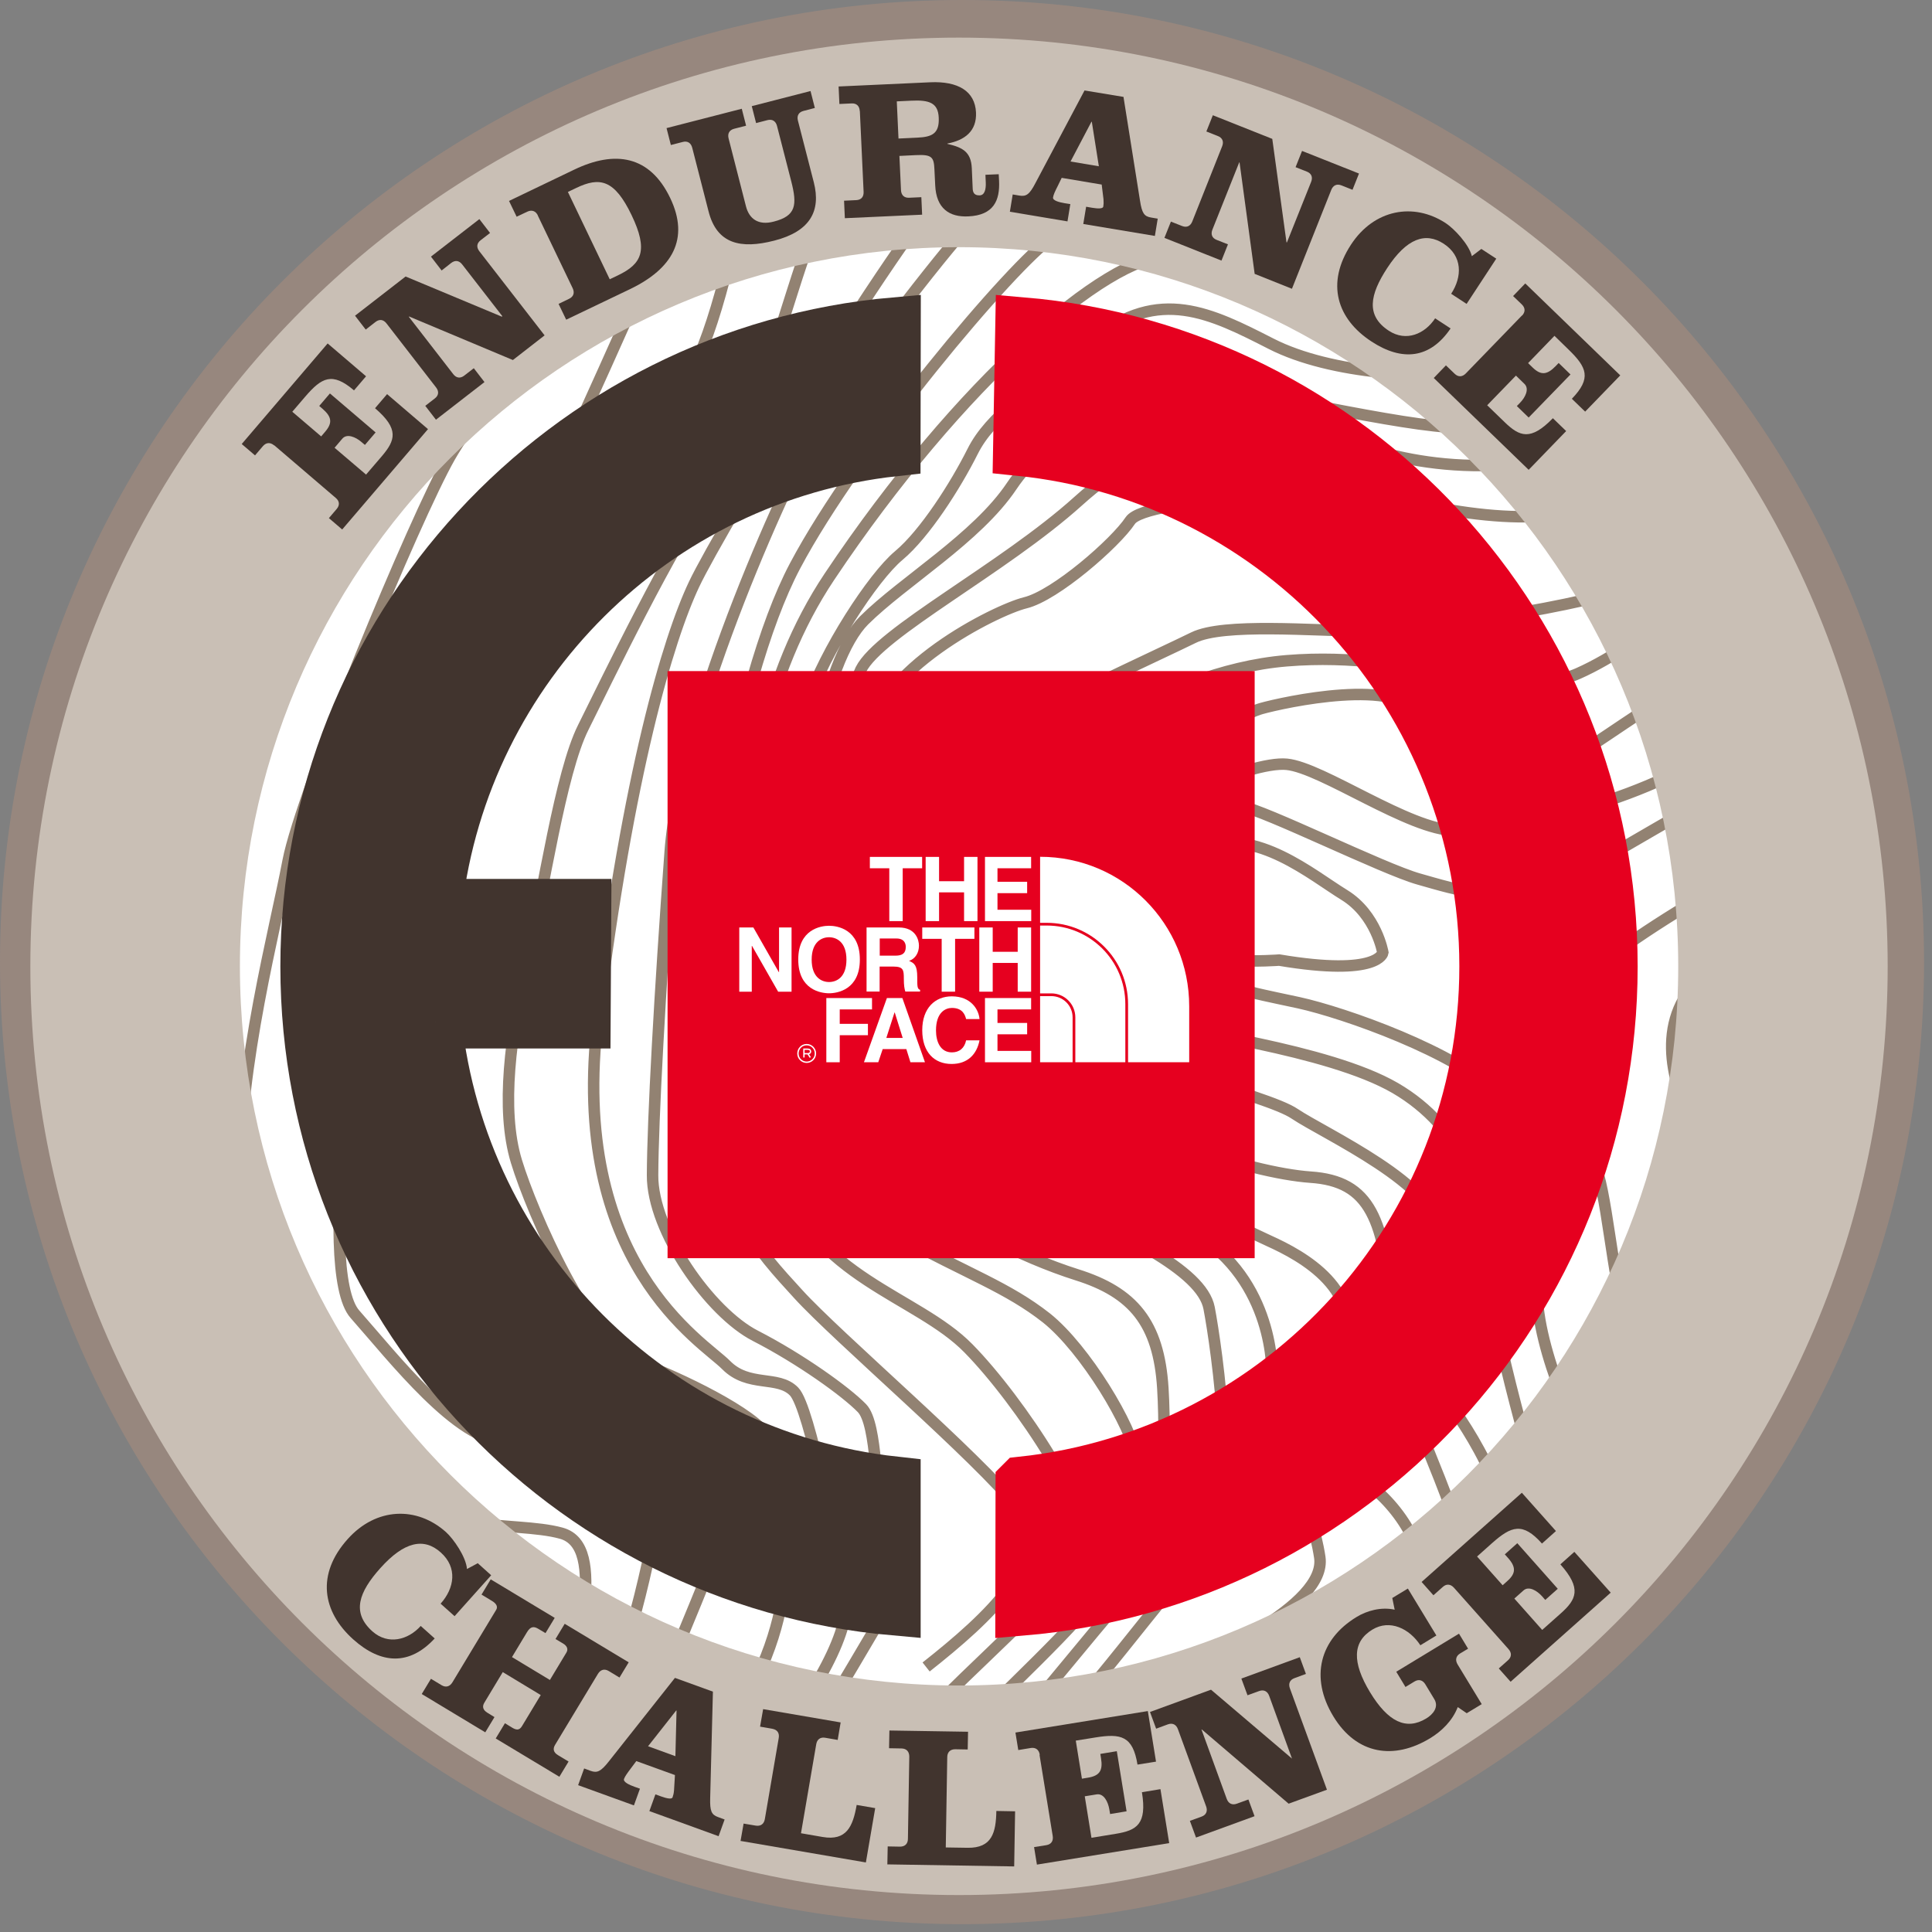 <svg viewBox="0 0 170 170" fill="none" xmlns="http://www.w3.org/2000/svg">
<rect x="0" y="0" width="170" height="170" fill="#808080" stroke="none"/>
<path d="M0 84.65C0 37.9 37.9 0 84.65 0C131.4 0 169.3 37.9 169.3 84.65C169.3 131.4 131.4 169.31 84.65 169.31C37.9 169.31 0 131.4 0 84.65Z" fill="#97877E"></path>
<path d="M12.83 84.95C12.83 44.83 45.36 12.3 85.48 12.3C125.6 12.3 158.12 44.83 158.12 84.94C158.12 125.05 125.6 157.59 85.48 157.59C45.36 157.59 12.83 125.07 12.83 84.95Z" fill="white"></path>
<mask id="mask0_79_7657" style="mask-type:luminance" maskUnits="userSpaceOnUse" x="18" y="19" width="131" height="133">
<path d="M18.74 85.5C18.74 49.25 47.89 19.86 83.85 19.86C119.81 19.86 148.95 49.24 148.95 85.5C148.95 121.76 119.8 151.15 83.85 151.15C47.9 151.15 18.74 121.75 18.74 85.5Z" fill="white"></path>
</mask>
<g mask="url(#mask0_79_7657)">
<path d="M81.49 146.68C86.92 142.39 92.92 136.97 89.53 132.65C86.14 128.31 73.65 117.63 70.23 113.86C66.83 110.13 62.86 106.07 61.76 95.14C60.68 84.22 64.5 60.1 69.96 49.79C75.43 39.46 89.19 23.14 92.62 20.87C96.05 18.58 100.05 16.6 103.75 18.05C107.45 19.5 113.12 23.83 120.83 21.86M120.61 27.23C115.66 27.21 108.09 22.57 102.76 22.54C97.44 22.51 84.47 33.55 72.98 50.75C61.51 67.93 65.56 94.01 68.57 103.22C71.56 112.43 80.67 114.01 85.21 118.64C89.75 123.25 96.54 133.62 95.39 136.3C94.23 138.99 87.36 145.1 83.16 149.28M143.45 21.21C140.38 25.41 135.03 31.89 130.45 32.64C125.89 33.39 117.16 32.96 111.85 30.25C106.54 27.54 101.99 25.23 96.26 29.81C90.56 34.36 87.12 36.66 85.59 39.71C84.06 42.76 81.37 46.97 79.09 48.88C76.81 50.78 72.59 57.28 71.04 61.86C69.51 66.45 67.9 82.53 68.26 87.51C68.62 92.49 72.35 105.17 78.8 108.64C85.25 112.14 88.67 113.29 92.08 115.97C95.49 118.69 99.63 125.59 100 128.29C100.35 130.97 97.67 138.63 95.75 141.28C93.84 143.96 84.68 152.34 82.77 154.64M85.43 156.17C89.24 152.37 96.13 143.58 99.19 140.15C102.24 136.71 102.67 127.91 102.32 122.15C101.96 116.4 99.7 113.72 94.76 112.17C89.83 110.61 83.76 107.52 80.36 104.43C76.96 101.36 74.68 100.94 72.09 85.99C69.5 71.03 72.6 58.01 76.03 54.59C79.48 51.16 85.95 47.35 89.02 42.77C92.08 38.18 99.71 33.25 106.15 34.03C112.61 34.82 125.14 37.95 129.33 37.6C133.51 37.24 139.58 36.89 142.66 31.14M147.56 29.77C146.23 32.4 141.25 40.67 131.39 40.95C121.53 41.24 117.27 37.58 112.02 37.55C106.75 37.53 101.49 38.16 94.88 44.09C88.28 50.04 77.4 55.63 75.75 58.92C74.09 62.24 73.02 79.13 75.29 85.44C77.57 91.74 80.48 100.39 89.66 104.4C98.85 108.44 105.75 111.78 106.39 115.09C107.03 118.41 109.26 133.67 105.96 136.63C102.65 139.6 95.37 150.18 90.42 154.46M158.44 19.89C155.78 24.52 147.83 37.08 144.86 41.38C141.89 45.66 134.64 46.3 126.1 44.6C117.55 42.9 100.8 43.81 99.46 45.8C98.15 47.78 92.86 52.4 90.22 53.04C87.59 53.69 77.04 58.96 76.36 65.25C75.67 71.54 76.27 85.46 79.2 91.11C82.13 96.76 93.27 104.11 102.13 107.13C111 110.17 111.93 118.47 111.93 120.78C111.91 123.11 115.49 132.73 116.13 137.03C116.77 141.36 105.89 145.95 103.26 147.26M180.45 21.65C174.86 20.64 167.62 22.58 164.33 26.56C161.02 30.52 149.1 49.34 144.48 51.32C139.87 53.29 124.73 55.55 120.13 55.53C115.53 55.5 107.65 54.8 105.01 56.11C102.36 57.42 90.18 63 86.55 65.3C82.92 67.61 79.29 70.57 80.24 78.86C81.18 87.16 83.11 94.46 87.06 96.79C90.99 99.13 108.7 107.85 111.65 109.18C114.6 110.51 120.19 113.54 118.19 119.17C116.19 124.79 117.81 129.11 120.12 130.44C122.4 131.78 126.66 137.09 124.02 139.74M111.78 154.94C118.04 151.98 131.54 149.73 129.61 139.76C127.68 129.81 123.1 124.5 122.49 115.87C121.87 107.24 120.57 103.93 115.31 103.58C110.06 103.21 97.58 99.51 92.03 92.85C86.46 86.19 83.56 72.26 87.52 69.95C91.48 67.65 101.71 59.09 113.23 58.14C124.74 57.2 132.93 61.88 138.87 59.26C144.79 56.63 153.37 49.38 159.01 41.45C164.63 33.52 167.29 26.58 172.55 26.6M162.48 71.63C153.9 76.56 139.41 84.12 137.74 88.42C136.07 92.71 139.65 100.04 140.64 103.36C141.6 106.68 142.22 115.31 143.54 116.97C144.83 118.64 149.09 125.28 149.07 129.26C149.05 133.24 146.71 138.86 146.7 141.85C146.68 144.83 144.36 149.14 143.37 151.78M182.36 31.08C179.51 30.77 176.67 29.89 173.52 35.06C170.35 40.22 168.03 49.11 154.03 56.81C140.03 64.5 133.73 71.94 129.47 68.77C129.47 68.77 126.62 66.46 124.93 63C123.23 59.53 112.96 61.79 110.97 62.35C108.97 62.92 94.4 69.74 91.52 76.91C88.63 84.08 90.06 86.1 94.31 89.86C98.57 93.61 111.39 96.27 113.93 98.01C116.48 99.73 126.73 104.38 126.43 108.42C126.12 112.43 125.22 120.47 127.22 123.06C129.19 125.66 134 132.86 132.83 139.19C131.67 145.5 130.76 154.98 121.63 156.94M133.64 152.12C135.94 145.81 138.25 140.07 136 132.89C133.76 125.69 130.67 113.88 130.69 109.58C130.72 105.26 128.74 99.22 122.77 95.74C116.8 92.27 103.7 90.76 101.71 89.9C99.72 89.03 90.9 83.23 95.21 77.22C99.52 71.2 110.07 66.94 113.22 67.25C116.35 67.55 124.01 73.04 128.01 73.07C132 73.09 143.42 71.13 151.42 65.71C159.42 60.27 169.44 52 172.02 49.42C174.6 46.85 177.5 35.37 182.92 35.11M137.31 158.46C138.76 154.15 141.99 132.61 140.58 129.73C139.16 126.86 135.22 119.08 135.23 113.33C135.26 107.59 135.58 100.11 131.89 96.35C128.2 92.59 118.25 89.1 114.27 88.23C110.28 87.34 96.33 84.98 98.06 78.65C99.81 72.36 107.23 70.66 109.21 70.95C111.2 71.25 121.73 76.48 124.85 77.35C127.99 78.22 132.83 79.97 138.25 77.13C143.69 74.28 153.69 67.73 157.69 67.16C161.68 66.62 168.24 63.78 172.83 57.18C177.42 50.59 180.02 42.56 183.46 42.01M155.16 156.09C153.29 152.47 152.25 148.87 156.28 141.69C160.3 134.51 160.71 135.99 160.31 133.02C159.9 130.06 158.06 118.82 157.23 115.64C156.4 112.46 150.15 101.62 148.7 98.44C147.25 95.25 145.37 89.52 150.22 85.52C155.09 81.51 160.57 77.08 164.13 77.53C167.71 77.97 174.21 79.7 178.65 74" stroke="#928272" stroke-width="1.01"></path>
<path d="M23.46 159.73C20.81 157.02 16.24 159.69 13.24 150.47C10.24 141.28 4.62 125.16 2.38 116.71C0.14 108.27 -3.17 84.11 -2 78.36C-0.83 72.63 6.06 60.78 9.5 56.58C12.94 52.4 18.68 41.69 22.14 35.58C25.59 29.46 32.48 17.24 34.78 14.19M47.66 2.56C45.93 5.71 16.64 53.84 14.06 56.99C11.47 60.15 4.59 72.46 3.42 77.35C2.26 82.23 5.33 94.89 5.3 102.07C5.26 109.26 9.17 124.5 10.86 131.12C12.54 137.74 12.8 142.63 14.49 146.08C16.19 149.54 18.46 151.28 21.87 152.72M34.5 157.09C33.75 152.49 33.39 147.9 30.36 147.49C27.32 147.09 25.4 150.92 23.13 148.99C20.86 147.06 12.16 137.06 12.24 119.04C12.33 101.05 6.34 81.08 11.71 72.3C17.06 63.51 20.11 59.69 22.41 56.64C24.7 53.57 32.77 35.62 35.07 31.8C37.36 27.98 43.89 15.74 46.95 10.77M54.93 10.04C53.77 13.09 49.96 15.75 47.27 20.35C44.59 24.94 41.14 31.8 38.45 36.78C35.76 41.75 31.17 48.63 29.27 51.68C27.35 54.74 20.84 62.75 19.31 67.73C17.76 72.7 16.22 78.82 16.94 85.72C17.67 92.61 16.07 109.09 19.07 119.44C22.06 129.81 22.77 139.39 26.95 140.55C31.12 141.73 39.88 137.94 41.76 141.4C43.64 144.86 40.98 146.37 40.95 152.51M49.69 152.93C50.49 145.26 53.57 136.07 49.39 134.91C45.22 133.75 36.85 135.23 32.7 129.46C28.55 123.69 20.99 114.84 21.04 104.11C21.09 93.38 24.19 81.9 25.35 75.77C26.52 69.65 36.52 45.55 39.58 40.2C42.64 34.85 54.88 19.59 56.79 15M52.74 150.61C55.42 146.02 57.76 134.54 58.15 131.11C58.54 127.65 48.67 126.84 44.48 126.82C40.3 126.81 34.64 119.49 31.23 115.64C27.83 111.81 31.37 86.52 34.46 74.67C37.56 62.79 42.54 53.25 44.83 49.81C47.13 46.38 55.45 27.29 57.38 23.09M65.23 18.1C63.2 27.86 61.46 32.44 59.17 35.59C56.87 38.74 55.43 41.32 54.86 45.63C54.25 49.94 49.11 53.36 46.82 55.94C44.52 58.51 40.53 61.08 40.21 67.98C39.88 74.88 37.29 80.31 36.98 84.91C36.68 89.51 36.62 102.16 37.73 105.9C38.86 109.65 47.93 119.16 51.62 122.06C55.31 124.96 62.43 127.01 63.84 130.46C65.25 133.91 60.08 142.21 55.46 155.99M71.38 20.8C69.35 25.97 66.56 37.65 62.82 42.8C59.09 47.96 53.33 59.99 51.32 64.01C49.31 68.02 47.83 78.35 46.38 84.67C44.93 90.99 44.04 97.6 45.44 102.19C46.85 106.81 51.94 118.33 55.91 119.78C59.88 121.23 66.44 124.43 67.57 126.45C68.69 128.46 69.22 137.38 68.93 139.97C68.63 142.55 67.18 148.57 62.88 152.85M67.15 154.89C72.88 147.46 75.18 142.58 74.35 139.4C73.51 136.25 71.28 123.88 69.87 122.44C68.45 120.98 65.87 122.12 63.88 120.1C61.9 118.08 49.96 111.12 52.62 89.58C55.29 68.04 58.77 56.28 61.07 51.42C63.37 46.53 80.89 17.31 86.04 13.31M96.59 14.52C92.89 15.93 87.16 18.21 85.74 19.34C84.31 20.48 75.41 31.94 72.55 36.52C69.68 41.1 59.88 62.62 58.97 74.96C58.06 87.31 57.44 98.52 57.42 103.41C57.39 108.3 62.48 115.5 66.47 117.54C70.44 119.58 74.43 122.45 75.84 123.9C77.26 125.35 76.95 131.97 77.8 133.11C78.64 134.27 80.92 135.42 80.04 137.71C79.18 140.02 71.14 152.9 69.71 155.77M112.56 84.48C121.38 85.96 121.68 83.82 121.68 83.82C121.68 83.82 121.12 80.49 118.29 78.75C115.45 77.01 110.55 72.85 105.98 74.56C101.4 76.26 100.29 80.49 102.55 82.79C104.83 85.1 112.56 84.48 112.56 84.48Z" stroke="#928272" stroke-width="1.01"></path>
</g>
<path d="M18.74 85.5C18.74 49.25 47.89 19.86 83.85 19.86C119.81 19.86 148.95 49.24 148.95 85.5C148.95 121.76 119.8 151.15 83.85 151.15C47.9 151.15 18.74 121.75 18.74 85.5Z" stroke="#928272" stroke-width="1.35"></path>
<path d="M2.67 85.03C2.67 39.9 39.25 3.31 84.38 3.31C129.51 3.31 166.1 39.9 166.1 85.03C166.1 130.16 129.51 166.75 84.38 166.75C39.25 166.75 2.67 130.16 2.67 85.03ZM84.39 148.31C119.34 148.31 147.67 119.98 147.67 85.03C147.67 50.08 119.34 21.75 84.39 21.75C49.44 21.75 21.11 50.08 21.11 85.03C21.11 119.98 49.44 148.31 84.39 148.31Z" fill="#C9BFB5"></path>
<path d="M24.12 39.19C23.79 38.91 23.43 38.92 23.14 39.25L22.44 40.07L21.27 39.07L28.83 30.22L32.21 33.11L31.15 34.35C29.23 32.71 28.31 33.21 26.85 34.91L25.72 36.23L28.26 38.4L28.61 37.99C29.27 37.22 29.2 36.68 28.38 35.97L28.09 35.72L29.03 34.62L33.05 38.05L32.11 39.15L31.79 38.88C31.3 38.46 30.53 38.12 30.12 38.6L29.44 39.4L32.21 41.76L33.6 40.14C34.79 38.74 35.14 37.75 33 35.92L34.06 34.68L37.66 37.76L30.11 46.59L28.94 45.59L29.63 44.78C29.91 44.45 29.88 44.09 29.54 43.81L24.13 39.18" fill="#41342E"></path>
<path d="M44.17 27.84L44.2 27.82L40.67 23.27C40.4 22.92 40.05 22.87 39.7 23.14L38.86 23.8L37.92 22.58L42.18 19.28L43.12 20.5L42.29 21.14C41.94 21.41 41.91 21.76 42.18 22.11L47.92 29.51L45.13 31.68L36 27.85L35.97 27.87L39.88 32.92C40.15 33.27 40.5 33.32 40.85 33.05L41.69 32.4L42.63 33.62L38.36 36.93L37.42 35.71L38.26 35.06C38.61 34.79 38.64 34.44 38.37 34.09L34.01 28.46C33.74 28.11 33.39 28.06 33.04 28.33L32.18 29L31.24 27.78L35.69 24.33L44.17 27.87" fill="#41342E"></path>
<path d="M47.33 18.96C47.14 18.57 46.81 18.44 46.41 18.62L45.46 19.07L44.79 17.68L50.52 14.93C54.1 13.21 57.17 13.66 58.97 17.42C60.7 21.02 59.16 23.65 55.44 25.44L49.82 28.13L49.15 26.74L50.08 26.29C50.47 26.1 50.58 25.76 50.39 25.36L47.31 18.94M53.66 24.57L54.39 24.22C56.47 23.22 57.07 22.04 55.57 18.92C54.07 15.8 52.78 15.54 50.7 16.54L49.97 16.89L53.65 24.57H53.66Z" fill="#41342E"></path>
<path d="M58.66 11.27L65.27 9.57L65.65 11.06L64.6 11.33C64.18 11.44 64 11.75 64.11 12.18L65.64 18.16C65.92 19.24 66.71 19.86 68.08 19.5C70.05 19 70.16 18.04 69.62 15.94L68.37 11.08C68.26 10.66 67.96 10.46 67.53 10.57L66.53 10.83L66.15 9.34L71.32 8.01L71.7 9.5L70.7 9.76C70.28 9.87 70.1 10.18 70.21 10.61L71.61 16.05C72.25 18.56 71.29 20.36 68.14 21.17C65.16 21.94 63.08 21.46 62.35 18.61L60.91 13C60.8 12.58 60.5 12.38 60.08 12.49L59.03 12.76L58.65 11.27" fill="#41342E"></path>
<path d="M75.65 9.77C75.63 9.33 75.37 9.08 74.94 9.1L73.86 9.15L73.79 7.61L81.85 7.24C84.3 7.13 85.79 8.02 85.88 9.89C85.96 11.55 84.87 12.35 83.36 12.63V12.66C84.69 12.97 85.44 13.35 85.51 14.79L85.59 16.62C85.61 16.95 85.74 17.21 86.21 17.19C86.66 17.17 86.76 16.62 86.74 16.08L86.71 15.38L87.88 15.33L87.91 15.92C87.99 17.62 87.45 18.94 85.2 19.04C83.54 19.12 82.38 18.35 82.29 16.3L82.22 14.87C82.17 13.82 81.99 13.58 80.57 13.65L79.14 13.72L79.28 16.73C79.3 17.17 79.56 17.42 79.99 17.4L81.07 17.35L81.14 18.89L74.34 19.2L74.27 17.66L75.34 17.61C75.78 17.59 76.01 17.32 75.99 16.88L75.66 9.77M79.06 12.19L80.74 12.11C82.03 12.05 82.67 11.74 82.6 10.34C82.54 9.05 81.77 8.78 80.17 8.86L78.91 8.92L79.06 12.19Z" fill="#41342E"></path>
<path d="M98.86 8.54L100.31 17.65C100.48 18.76 100.68 19.04 101.28 19.14L101.87 19.24L101.62 20.76L95.32 19.71L95.57 18.19L96.09 18.28C96.61 18.37 97.05 18.37 97.08 18.18C97.11 18.01 97.12 17.81 97.1 17.54L96.94 16.24L93.42 15.65L93.1 16.31C92.81 16.88 92.7 17.13 92.66 17.37C92.61 17.65 93.21 17.8 93.68 17.88L94.18 17.96L93.93 19.48L88.86 18.63L89.11 17.11L89.7 17.21C90.3 17.31 90.59 17.11 91.11 16.11L95.43 7.96L98.88 8.53M94.19 14.21L96.69 14.63L96.07 10.71H96.04L94.2 14.21H94.19Z" fill="#41342E"></path>
<path d="M113.21 21.33H113.24L115.37 16C115.53 15.59 115.4 15.26 114.99 15.1L114 14.71L114.57 13.28L119.58 15.27L119.01 16.7L118.03 16.31C117.62 16.15 117.3 16.31 117.14 16.71L113.68 25.41L110.4 24.1L109.07 14.29H109.04L106.68 20.21C106.52 20.62 106.65 20.95 107.06 21.11L108.05 21.5L107.48 22.93L102.46 20.93L103.03 19.5L104.02 19.89C104.43 20.05 104.75 19.89 104.91 19.49L107.54 12.87C107.7 12.46 107.57 12.13 107.16 11.97L106.15 11.57L106.72 10.14L111.95 12.22L113.2 21.32" fill="#41342E"></path>
<path d="M130.34 21.9L131.66 22.76L129.05 26.74L127.69 25.85C128.68 24.34 128.69 22.53 127.04 21.45C125.42 20.39 123.77 20.98 122.06 23.59C120.55 25.9 120.15 27.76 122.2 29.1C123.74 30.11 125.39 29.37 126.28 28.01L127.64 28.9C125.83 31.57 123.38 31.82 120.68 30.05C117.65 28.07 116.64 24.94 118.88 21.52C120.91 18.42 124.38 17.78 127.22 19.64C127.95 20.12 129.26 21.5 129.51 22.54L130.34 21.91" fill="#41342E"></path>
<path d="M133.92 27.78C134.22 27.47 134.23 27.11 133.92 26.8L133.14 26.05L134.21 24.94L142.57 33.03L139.48 36.22L138.31 35.09C140.06 33.28 139.63 32.32 138.02 30.76L136.78 29.55L134.46 31.95L134.85 32.33C135.58 33.04 136.12 33 136.88 32.22L137.15 31.94L138.19 32.95L134.51 36.74L133.47 35.73L133.76 35.43C134.21 34.97 134.59 34.22 134.14 33.78L133.39 33.05L130.86 35.66L132.39 37.14C133.71 38.42 134.68 38.82 136.64 36.8L137.81 37.93L134.51 41.34L126.16 33.26L127.23 32.15L128 32.89C128.31 33.19 128.67 33.18 128.98 32.86L133.93 27.75" fill="#41342E"></path>
<path d="M89.91 130.47C112.85 128.02 130.71 108.61 130.71 85.03C130.71 61.45 112.72 41.9 89.68 39.57L89.88 28.45C118.97 30.92 141.8 55.31 141.8 85.04C141.8 114.77 118.97 139.15 89.88 141.63L89.9 130.48" fill="#E6001F"></path>
<path d="M89.91 130.47C112.85 128.02 130.71 108.61 130.71 85.03C130.71 61.45 112.72 41.9 89.68 39.57L89.88 28.45C118.97 30.92 141.8 55.31 141.8 85.04C141.8 114.77 118.97 139.15 89.88 141.63L89.9 130.48L89.91 130.47Z" stroke="#E6001F" stroke-width="4.6"></path>
<path d="M42.03 137.54L43.22 138.61L40 142.21L38.77 141.11C39.99 139.75 40.28 137.93 38.78 136.6C37.31 135.28 35.57 135.63 33.46 137.99C31.59 140.08 30.91 141.88 32.76 143.54C34.15 144.78 35.92 144.3 37.02 143.07L38.25 144.17C36.03 146.57 33.54 146.45 31.09 144.26C28.35 141.81 27.82 138.52 30.59 135.43C33.1 132.62 36.68 132.52 39.24 134.81C39.9 135.4 41.01 136.99 41.09 138.06L42.02 137.56" fill="#41342E"></path>
<path d="M48.4 147.8L49.84 145.41C50.02 145.11 49.9 144.82 49.52 144.6L48.88 144.22L49.69 142.88L55.32 146.27L54.51 147.61L53.57 147.04C53.19 146.81 52.84 146.91 52.61 147.29L48.85 153.52C48.61 153.91 48.72 154.21 49.1 154.44L50.03 155L49.22 156.34L43.62 152.97L44.43 151.63L45.05 152.01C45.43 152.24 45.7 152.28 45.94 151.87L47.58 149.15L44.24 147.13L42.62 149.82C42.4 150.18 42.51 150.48 42.89 150.71L43.51 151.09L42.7 152.43L37.11 149.06L37.92 147.72L38.85 148.28C39.23 148.51 39.58 148.41 39.81 148.03L43.66 141.65C43.82 141.39 43.69 141.11 43.31 140.88L42.37 140.31L43.18 138.97L48.81 142.36L48 143.7L47.36 143.32C46.98 143.09 46.68 143.1 46.37 143.62L45.05 145.81L48.4 147.83" fill="#41342E"></path>
<path d="M62.73 148.87L62.49 158.22C62.46 159.36 62.6 159.68 63.19 159.89L63.76 160.1L63.23 161.57L57.14 159.36L57.67 157.89L58.17 158.07C58.67 158.25 59.11 158.34 59.18 158.15C59.24 157.98 59.29 157.79 59.31 157.52L59.39 156.19L55.99 154.96L55.55 155.55C55.16 156.07 55 156.29 54.91 156.53C54.81 156.8 55.38 157.06 55.83 157.22L56.31 157.39L55.78 158.86L50.87 157.08L51.4 155.61L51.97 155.82C52.55 156.03 52.87 155.88 53.58 154.98L59.39 147.64L62.73 148.85M57.01 153.65L59.43 154.53L59.53 150.51H59.5L57.02 153.66L57.01 153.65Z" fill="#41342E"></path>
<path d="M65.16 162L65.43 160.46L66.5 160.64C66.94 160.71 67.23 160.49 67.3 160.06L68.52 152.94C68.6 152.5 68.4 152.2 67.96 152.12L66.88 151.93L67.15 150.39L73.97 151.56L73.71 153.1L72.62 152.91C72.18 152.83 71.89 153.05 71.82 153.49L70.48 161.31L72.39 161.64C74.49 162 75.05 160.71 75.38 158.82L77.01 159.1L76.19 163.88L65.18 161.99" fill="#41342E"></path>
<path d="M78.08 164.03L78.11 162.47L79.19 162.49C79.63 162.49 79.89 162.24 79.89 161.79L80.01 154.57C80.01 154.13 79.77 153.86 79.33 153.85L78.23 153.83L78.26 152.27L85.18 152.38L85.15 153.94L84.05 153.92C83.61 153.92 83.35 154.18 83.35 154.62L83.22 162.56L85.15 162.59C87.28 162.62 87.64 161.26 87.67 159.35L89.32 159.38L89.24 164.23L78.07 164.05" fill="#41342E"></path>
<path d="M91.49 154.4C91.42 153.96 91.13 153.74 90.69 153.81L89.6 153.99L89.35 152.45L101 150.56L101.72 155.01L100.09 155.27C99.68 152.75 98.64 152.52 96.4 152.88L94.66 153.16L95.2 156.51L95.74 156.42C96.76 156.25 97.06 155.79 96.88 154.71L96.82 154.33L98.27 154.09L99.13 159.38L97.68 159.62L97.61 159.2C97.5 158.55 97.13 157.79 96.5 157.89L95.45 158.06L96.04 161.71L98.18 161.36C100.02 161.06 100.94 160.52 100.48 157.7L102.11 157.43L102.88 162.18L91.24 164.07L90.99 162.53L92.06 162.36C92.5 162.29 92.7 161.99 92.63 161.55L91.47 154.42" fill="#41342E"></path>
<path d="M113.65 154.73H113.68L111.68 149.23C111.53 148.81 111.2 148.65 110.79 148.8L109.77 149.17L109.23 147.7L114.37 145.82L114.91 147.29L113.91 147.66C113.49 147.81 113.35 148.15 113.5 148.56L116.76 157.48L113.39 158.71L105.75 152.18H105.72L107.94 158.28C108.09 158.7 108.42 158.86 108.83 158.71L109.85 158.34L110.39 159.81L105.24 161.69L104.7 160.22L105.72 159.85C106.14 159.7 106.28 159.36 106.13 158.95L103.65 152.16C103.5 151.74 103.17 151.58 102.76 151.73L101.73 152.11L101.19 150.64L106.56 148.68L113.66 154.72" fill="#41342E"></path>
<path d="M129.18 145.07L128.48 145.49C128.1 145.72 128.03 146.08 128.26 146.46L130.38 149.95L129.06 150.75L128.27 150.21C127.8 151.43 126.83 152.35 125.84 152.95C122.68 154.87 119.38 154.42 117.32 151.02C115.24 147.59 116.13 144.24 119.37 142.28C120.25 141.74 121.52 141.37 122.72 141.64L122.51 140.61L123.88 139.78L126.39 143.91L124.98 144.77C124.02 143.3 122.29 142.46 120.76 143.39C119 144.46 118.96 146.27 120.55 148.9C122.14 151.52 123.74 152.28 125.5 151.21C126.08 150.86 126.64 150.21 126.2 149.5L125.42 148.21C125.19 147.83 124.84 147.73 124.46 147.96L123.67 148.44L122.86 147.1L128.38 143.75L129.19 145.09" fill="#41342E"></path>
<path d="M127.94 139.71C127.64 139.38 127.28 139.34 126.95 139.64L126.13 140.37L125.09 139.2L133.91 131.35L136.91 134.72L135.68 135.82C133.98 133.91 132.98 134.28 131.28 135.79L129.97 136.96L132.22 139.49L132.63 139.12C133.4 138.44 133.41 137.88 132.67 137.06L132.41 136.77L133.51 135.79L137.07 139.8L135.97 140.78L135.69 140.46C135.25 139.97 134.52 139.52 134.05 139.95L133.25 140.66L135.7 143.42L137.32 141.98C138.71 140.74 139.2 139.79 137.3 137.65L138.53 136.55L141.73 140.14L132.92 147.98L131.88 146.81L132.69 146.09C133.02 145.8 133.03 145.43 132.73 145.1L127.93 139.7" fill="#41342E"></path>
<path d="M110.4 59.05H58.74V110.71H110.4V59.05Z" fill="#E6001F"></path>
<path d="M91.51 93.47H104.64V88.55C104.64 81.28 98.79 75.39 91.52 75.39V93.47" fill="white"></path>
<path d="M79.43 81.05H78.25V76.4H76.54V75.4H81.14V76.4H79.43V81.05Z" fill="white"></path>
<path d="M82.63 78.52V81.05H81.45V75.4H82.63V77.54H84.83V75.4H86.01V81.05H84.83V78.52H82.63Z" fill="white"></path>
<path d="M90.73 76.4H87.77V77.59H90.38V78.59H87.77V80.05H90.74V81.05H86.67V75.4H90.73V76.4Z" fill="white"></path>
<path d="M68.55 81.61H69.65V87.26H68.47L66.17 83.23H66.15V87.26H65.05V81.61H66.29L68.53 85.54H68.55V81.61Z" fill="white"></path>
<path d="M72.95 81.46C73.7 81.46 75.66 81.78 75.66 84.43C75.66 87.08 73.69 87.4 72.95 87.4C72.21 87.4 70.24 87.08 70.24 84.43C70.24 81.78 72.21 81.46 72.95 81.46ZM72.95 86.41C73.59 86.41 74.48 86.02 74.48 84.44C74.48 82.86 73.58 82.47 72.95 82.47C72.32 82.47 71.42 82.86 71.42 84.44C71.42 86.02 72.32 86.41 72.95 86.41Z" fill="white"></path>
<path d="M84.04 87.26H82.86V82.61H81.15V81.61H85.74V82.61H84.04V87.26Z" fill="white"></path>
<path d="M87.35 84.73V87.26H86.17V81.61H87.35V83.75H89.55V81.61H90.73V87.26H89.55V84.73H87.35Z" fill="white"></path>
<path d="M73.89 93.47H72.71V87.82H76.73V88.82H73.89V90.09H76.37V91.09H73.89V93.47Z" fill="white"></path>
<path d="M77.26 93.47H76.02L78.04 87.82H79.4L81.39 93.47H80.11L79.75 92.31H77.67L77.28 93.47M77.99 91.33H79.43L78.73 89.09H78.71L77.99 91.33Z" fill="white"></path>
<path d="M85.01 89.67C84.92 89.33 84.73 88.69 83.76 88.69C83.2 88.69 82.36 89.07 82.36 90.67C82.36 91.68 82.76 92.6 83.76 92.6C84.41 92.6 84.87 92.23 85.01 91.54H86.19C85.95 92.77 85.15 93.62 83.73 93.62C82.23 93.62 81.15 92.61 81.15 90.65C81.15 88.69 82.29 87.67 83.75 87.67C85.44 87.67 86.12 88.83 86.19 89.67H85.01Z" fill="white"></path>
<path d="M90.73 88.82H87.77V90.01H90.38V91.01H87.77V92.47H90.74V93.47H86.67V87.82H90.73V88.82Z" fill="white"></path>
<path d="M76.24 81.61H79.09C80.59 81.61 80.86 82.72 80.86 83.21C80.86 83.83 80.55 84.36 79.99 84.55C80.45 84.75 80.71 84.93 80.71 85.98C80.71 86.81 80.71 87.01 80.96 87.1V87.25H79.66C79.58 86.99 79.53 86.7 79.53 86.12C79.53 85.35 79.49 85.05 78.61 85.05H77.4V87.25H76.25V81.61M78.79 84.09C79.4 84.09 79.7 83.88 79.7 83.32C79.7 83.02 79.57 82.58 78.88 82.58H77.41V84.09H78.79Z" fill="white"></path>
<path d="M94.5 93.47V89.52C94.5 88.42 93.61 87.53 92.51 87.53H91.51M91.51 81.32H92.1C95.99 81.32 99.14 84.47 99.14 88.36V93.47" stroke="#E6001F" stroke-width="0.24" stroke-linecap="square"></path>
<path d="M71.09 92.72L71.3 93.05M71.09 92.72C71.22 92.71 71.32 92.66 71.32 92.52C71.32 92.4 71.25 92.32 71.06 92.32H70.74V93.05M71.09 92.72H70.74M70.98 91.92C70.55 91.92 70.21 92.27 70.21 92.7C70.21 93.13 70.56 93.47 70.98 93.47C71.4 93.47 71.75 93.13 71.75 92.7C71.75 92.27 71.41 91.92 70.98 91.92Z" stroke="white" stroke-width="0.12"></path>
<path d="M38.33 89.96C40.61 111.23 57.47 128.12 78.71 130.46V141.61C49.7 139.05 26.97 114.7 26.97 85.04C26.97 55.38 49.72 31.02 78.72 28.46L78.7 39.61C57.62 41.93 40.85 58.6 38.37 79.64H51.49L51.43 89.96H38.32" fill="#41342E"></path>
<path d="M38.33 89.96C40.61 111.23 57.47 128.12 78.71 130.46V141.61C49.7 139.05 26.97 114.7 26.97 85.04C26.97 55.38 49.72 31.02 78.72 28.46L78.7 39.61C57.61 41.93 40.85 58.6 38.37 79.64H51.49L51.43 89.96H38.32H38.33Z" stroke="#41342E" stroke-width="4.6"></path>
</svg>
